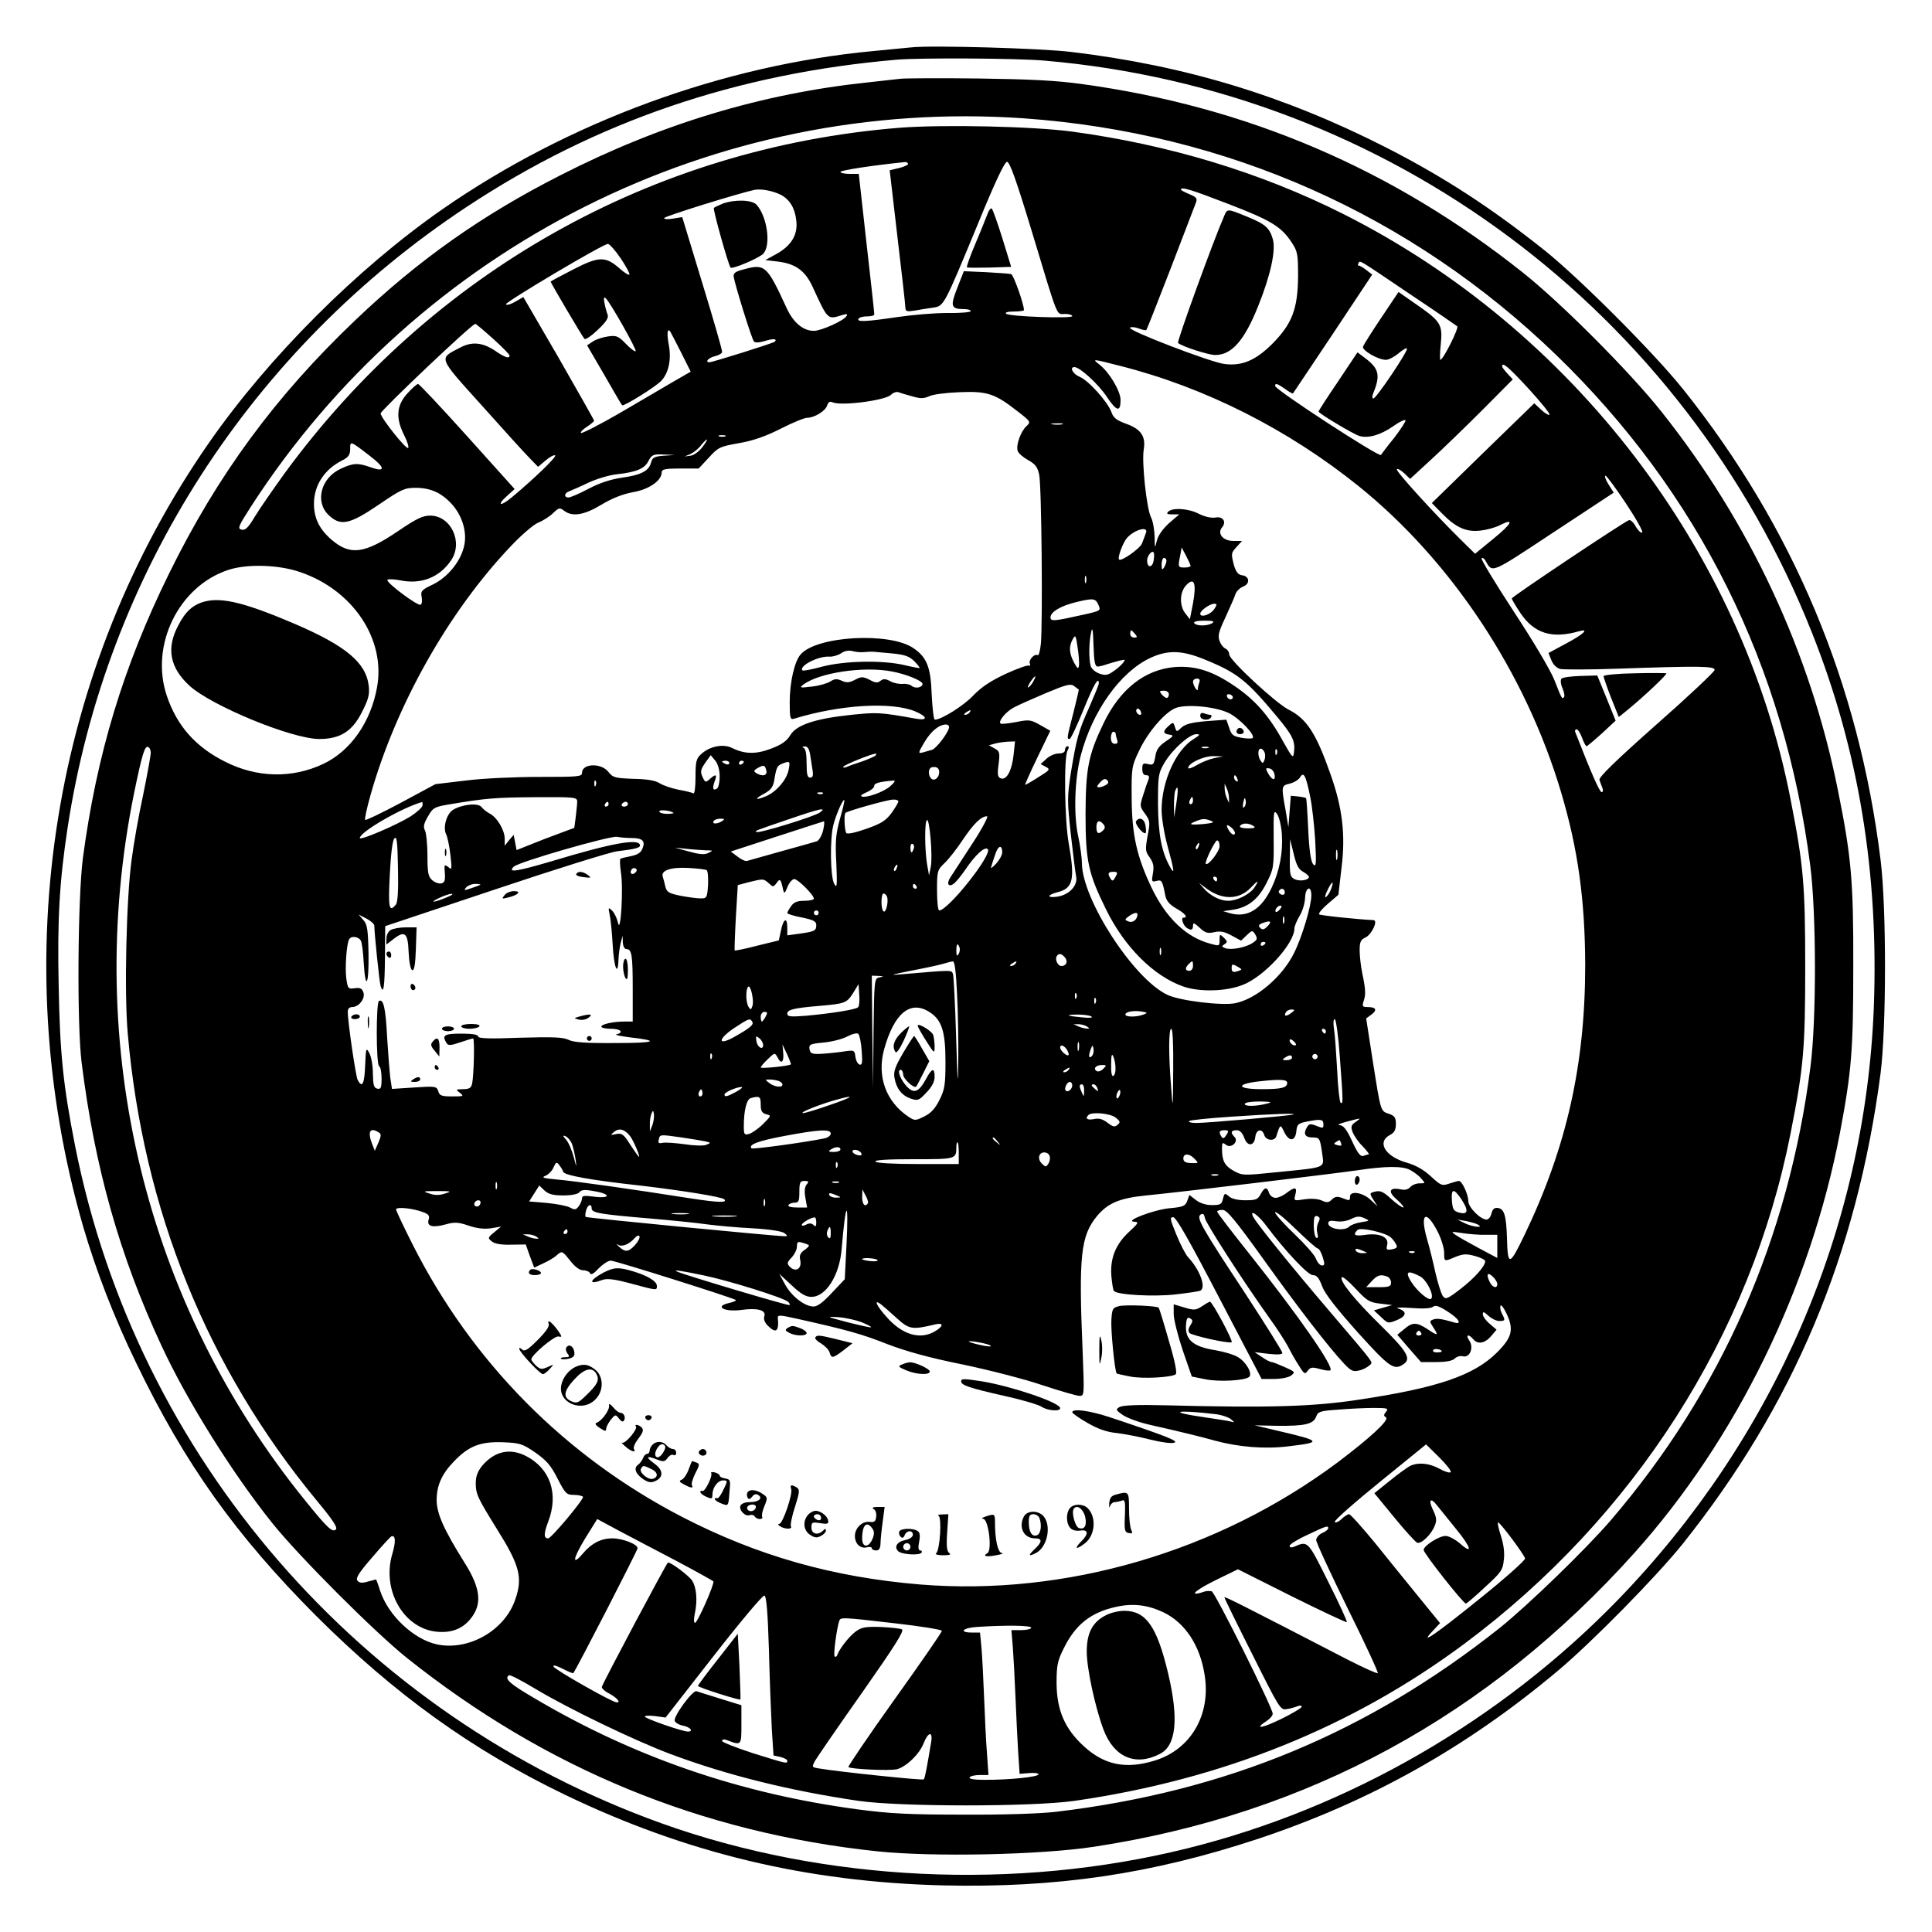 <?xml version="1.0" standalone="no"?>
<!DOCTYPE svg PUBLIC "-//W3C//DTD SVG 20010904//EN"
 "http://www.w3.org/TR/2001/REC-SVG-20010904/DTD/svg10.dtd">
<svg version="1.0" xmlns="http://www.w3.org/2000/svg"
 width="800pt" height="800pt" viewBox="0 0 800 800"
 preserveAspectRatio="xMidYMid meet">
<g transform="translate(0,800) scale(0.1,-0.1)"
fill="#000000" stroke="none">
<path d="M3775 7804 c-22 -2 -92 -9 -155 -15 -627 -58 -1268 -294 -1789 -656
-353 -246 -718 -611 -964 -964 -652 -936 -844 -2132 -523 -3247 54 -184 128
-377 221 -568 200 -415 412 -712 744 -1045 326 -325 645 -555 1031 -741 501
-241 1000 -361 1565 -375 469 -11 863 47 1302 192 464 154 864 378 1243 696
142 119 408 390 516 524 459 575 722 1198 821 1950 24 188 25 685 0 885 -90
728 -361 1375 -815 1945 -120 151 -432 463 -577 579 -225 179 -420 305 -655
425 -420 214 -833 340 -1305 396 -122 15 -572 28 -660 19z m550 -55 c1423
-122 2650 -1037 3178 -2369 194 -488 277 -997 256 -1553 -36 -913 -411 -1781
-1058 -2450 -485 -500 -1116 -865 -1786 -1031 -708 -176 -1499 -138 -2173 103
-1250 448 -2176 1517 -2431 2806 -49 248 -63 381 -68 661 -6 276 3 433 37 657
160 1049 759 1981 1655 2572 533 352 1115 551 1780 608 95 8 500 6 610 -4z"/>
<path d="M3730 7674 c-19 -2 -80 -9 -135 -15 -439 -46 -858 -172 -1275 -385
-325 -165 -588 -351 -849 -600 -331 -315 -571 -642 -771 -1049 -189 -384 -300
-749 -357 -1180 -21 -165 -25 -685 -5 -845 54 -433 157 -800 332 -1175 105
-226 292 -525 456 -730 110 -138 427 -455 560 -561 575 -458 1218 -723 1947
-800 231 -24 674 -15 897 19 886 135 1631 541 2238 1217 422 471 728 1097 851
1740 48 255 55 340 55 685 1 360 -8 457 -64 735 -114 568 -364 1105 -730 1565
-129 163 -417 452 -575 577 -540 429 -1141 686 -1825 780 -109 15 -215 20
-430 23 -157 2 -301 1 -320 -1z m510 -164 c840 -60 1602 -398 2204 -980 590
-571 946 -1287 1052 -2115 25 -195 26 -633 1 -830 -91 -714 -369 -1346 -827
-1880 -105 -122 -344 -353 -460 -446 -547 -434 -1132 -677 -1835 -761 -68 -8
-216 -13 -385 -12 -225 0 -305 4 -440 22 -485 65 -925 216 -1337 460 -103 60
-127 82 -105 95 4 3 52 -22 107 -55 136 -82 414 -216 561 -271 235 -88 494
-152 779 -194 174 -25 717 -25 894 0 612 88 1150 305 1614 650 703 523 1186
1278 1351 2112 54 274 61 348 61 690 0 342 -7 422 -61 697 -200 1027 -902
1945 -1854 2423 -340 171 -721 286 -1120 340 -164 22 -533 30 -715 16 -1023
-82 -1937 -597 -2548 -1433 -46 -64 -101 -143 -121 -176 -28 -47 -40 -59 -56
-55 -17 4 -13 14 37 92 698 1083 1926 1700 3203 1611z m-480 -189 c0 -4 -17
-12 -38 -17 l-38 -9 32 -275 c18 -151 33 -283 33 -294 1 -16 6 -17 39 -12 20
4 54 9 75 12 46 7 44 3 188 351 70 171 109 253 119 253 11 0 39 -78 104 -293
111 -367 99 -337 136 -337 16 0 30 -4 30 -9 0 -11 -262 -2 -274 10 -6 5 7 9
32 9 23 0 42 3 42 6 0 24 -43 146 -53 149 -7 2 -53 5 -104 8 l-92 4 -27 -69
c-30 -76 -27 -88 29 -88 15 0 27 -4 27 -8 0 -5 -44 -9 -97 -8 -54 0 -147 -8
-208 -17 -128 -19 -169 -21 -160 -7 3 6 19 10 36 10 16 0 29 3 29 8 1 4 -14
136 -32 295 l-32 287 -38 0 c-21 0 -38 4 -38 8 0 7 132 27 268 41 6 0 12 -3
12 -8z m-528 -127 c37 -19 59 -54 65 -105 8 -58 -18 -104 -79 -139 l-49 -27
51 -6 c75 -9 114 -38 145 -105 64 -139 61 -136 124 -116 18 5 22 4 16 -5 -11
-19 -105 -61 -135 -61 -45 0 -86 35 -114 97 -79 172 -89 181 -171 159 -40 -10
-49 -16 -47 -32 6 -36 75 -259 84 -268 4 -6 22 -5 45 2 35 11 53 9 41 -3 -6
-6 -258 -85 -270 -85 -21 0 -4 19 22 25 17 4 30 12 30 18 1 7 -36 135 -82 285
l-83 273 -37 -6 c-21 -4 -38 -3 -38 2 0 7 309 103 375 117 27 5 74 -4 107 -20z
m1853 -38 c177 -68 220 -94 263 -159 25 -38 27 -48 27 -141 -1 -136 -25 -198
-109 -282 -68 -67 -125 -91 -197 -81 -56 7 -401 139 -390 150 4 4 20 3 36 -3
15 -6 30 -9 32 -6 2 2 47 116 100 253 52 136 99 258 104 271 8 20 5 25 -26 38
-19 8 -35 16 -35 19 0 13 42 0 195 -59z m-2514 -227 c22 -33 38 -63 35 -66 -3
-3 -21 8 -40 25 -59 52 -86 51 -193 -4 -51 -26 -93 -49 -93 -50 0 -5 132 -229
140 -237 4 -5 29 12 55 37 35 33 46 50 41 63 -4 10 -10 32 -13 48 -4 23 -3 27
6 19 19 -18 129 -213 123 -218 -3 -3 -21 10 -40 30 -31 32 -39 36 -74 31 -21
-3 -50 -12 -63 -21 l-24 -16 71 -122 c39 -68 72 -125 74 -126 5 -7 140 77 162
101 31 33 43 89 31 151 -8 44 -6 67 5 55 2 -2 22 -41 45 -86 l41 -82 -78 -45
c-42 -25 -142 -83 -222 -130 -80 -46 -149 -81 -154 -79 -4 3 6 14 23 25 17 11
31 23 31 26 0 3 -66 119 -146 259 l-147 253 -33 -19 c-18 -11 -36 -16 -39 -11
-5 8 400 249 422 250 7 0 31 -27 54 -61z m3269 -148 c102 -68 189 -128 194
-132 8 -7 -58 -139 -70 -139 -2 0 -2 29 2 65 8 81 0 94 -99 163 l-76 53 -71
-106 c-39 -58 -73 -112 -76 -120 -6 -15 62 -55 95 -55 11 0 34 12 51 26 17 15
33 24 36 21 7 -7 -127 -207 -139 -207 -5 0 -6 8 -2 18 32 78 26 105 -32 149
l-32 24 -80 -120 c-45 -66 -81 -122 -81 -125 0 -8 143 -93 168 -101 38 -11 87
3 141 40 28 20 51 30 51 24 0 -6 -21 -38 -47 -72 -27 -33 -51 -65 -55 -71 -7
-10 -438 270 -438 286 0 13 9 10 42 -13 16 -12 31 -20 32 -18 2 2 76 114 166
248 l162 244 -23 18 c-13 10 -28 19 -32 19 -5 0 -5 5 -2 10 8 12 -10 23 215
-129z m-3799 -183 c38 -34 69 -66 69 -70 0 -14 -18 -9 -56 17 -55 38 -100 42
-150 15 -88 -46 -93 -35 92 -240 91 -102 180 -200 199 -219 l33 -34 32 27 c18
15 35 24 39 20 6 -6 -86 -95 -177 -171 -49 -42 -69 -38 -22 4 l31 28 -196 218
c-107 119 -199 217 -204 217 -5 0 -25 -18 -45 -40 -45 -50 -48 -102 -12 -173
13 -26 20 -49 16 -52 -9 -6 -112 123 -114 143 -1 11 376 369 392 371 2 1 35
-27 73 -61z m2597 -113 c352 -89 696 -263 989 -499 384 -310 690 -772 837
-1266 70 -235 99 -445 100 -715 0 -414 -77 -755 -251 -1118 -63 -131 -70 -132
-73 -12 -3 91 -11 119 -37 123 -15 2 -22 -4 -27 -22 -3 -15 -13 -26 -20 -26
-26 0 -76 51 -76 76 0 28 -26 84 -39 84 -4 0 -22 -5 -40 -11 -29 -10 -34 -9
-75 29 -30 28 -63 47 -102 58 -88 25 -124 85 -69 114 19 10 25 21 25 46 0 26
-5 34 -29 42 -35 12 -33 6 -67 221 l-27 174 22 16 c25 19 19 31 -16 31 -21 0
-23 3 -17 23 10 28 9 50 -5 116 -6 29 -11 73 -11 96 0 34 4 44 24 53 26 12 54
72 33 72 -64 3 -220 19 -225 24 -3 4 13 24 37 44 l43 37 13 112 c17 136 4 248
-46 388 -59 168 -98 229 -174 267 -54 28 -245 205 -245 228 0 10 -7 20 -15 24
-8 3 -20 17 -25 32 -8 21 -4 38 24 97 18 40 37 82 41 95 4 13 18 27 32 33 30
11 28 43 -4 47 -16 2 -25 14 -33 40 -13 50 -13 52 12 79 l21 23 -36 0 c-42 0
-68 30 -47 56 20 23 4 47 -27 41 -17 -3 -43 3 -68 15 -43 23 -110 27 -128 9
-8 -8 -4 -11 17 -11 l29 0 -43 -37 c-26 -24 -45 -51 -50 -73 -8 -33 -8 -32 -9
18 -1 29 -7 65 -15 80 -18 35 -39 228 -30 281 9 55 -12 85 -75 107 -38 14 -51
24 -59 48 -16 43 -95 131 -132 146 -27 11 -43 40 -21 40 22 0 99 -70 134 -123
41 -61 57 -65 57 -13 0 36 -46 114 -87 146 -32 25 -32 25 85 -5z m1692 -95
c51 -56 90 -104 86 -107 -3 -4 -19 6 -34 20 l-29 27 -212 -206 -212 -207 42
-43 c58 -59 100 -78 160 -71 26 3 62 13 79 22 63 32 51 7 -24 -54 l-78 -64
-55 54 c-111 109 -276 290 -269 296 3 4 17 -4 31 -17 l24 -23 88 81 c48 44
144 137 213 206 l124 125 -22 24 c-12 13 -22 26 -22 30 0 20 26 -2 110 -93z
m-2553 -31 c34 -10 47 -10 70 0 15 8 72 15 126 17 115 5 147 -6 239 -78 57
-44 57 -45 38 -63 -23 -21 -44 -78 -36 -102 3 -10 23 -27 43 -38 29 -16 39
-28 46 -60 10 -43 15 -615 7 -701 -3 -29 -9 -50 -13 -47 -13 8 -38 -19 -33
-34 3 -8 2 -12 -3 -9 -5 3 -48 -12 -96 -34 -62 -29 -100 -54 -134 -89 -40 -43
-133 -101 -160 -101 -5 0 -10 46 -13 103 -4 115 -20 156 -77 194 -98 66 -397
50 -465 -26 -26 -28 -46 -116 -46 -199 0 -65 2 -73 18 -68 190 58 400 71 500
31 53 -22 56 -40 5 -31 -151 27 -160 27 -268 16 -152 -16 -228 -42 -253 -85
-15 -24 -35 -38 -79 -55 -63 -24 -110 -23 -162 3 -37 18 -93 7 -128 -26 -20
-18 -23 -31 -23 -94 0 -43 -4 -72 -9 -68 -5 3 -33 10 -62 15 -29 6 -64 18 -78
27 -17 11 -51 17 -108 18 -77 3 -85 5 -104 29 -30 38 -109 35 -109 -4 0 -16
-15 -17 -177 -17 -99 0 -234 -6 -304 -15 l-126 -15 -143 -77 c-79 -42 -145
-74 -148 -71 -3 3 7 49 22 102 105 372 322 758 579 1029 44 47 96 92 116 100
20 8 48 26 62 40 23 22 27 23 45 9 34 -26 83 -18 154 25 45 27 88 44 131 52
66 11 119 48 119 82 0 13 14 16 77 16 l76 0 42 45 c39 43 46 46 125 60 58 10
110 28 173 60 49 25 98 45 109 45 30 0 76 28 83 51 5 15 11 18 23 13 35 -16
218 8 241 31 9 9 23 14 31 11 8 -3 34 -11 57 -17z m621 -116 c-10 -2 -28 -2
-40 0 -13 2 -5 4 17 4 22 1 32 -1 23 -4z m-1395 -50 c-7 -2 -19 -2 -25 0 -7 3
-2 5 12 5 14 0 19 -2 13 -5z m-95 -45 c-14 -18 -36 -34 -49 -35 l-24 -3 24 10
c13 6 32 21 43 35 11 14 22 25 25 25 3 0 -6 -15 -19 -32z m-1375 -37 c63 -48
64 -68 2 -46 -53 19 -72 18 -122 -5 -83 -37 -110 -135 -54 -191 50 -49 87 -42
209 41 94 64 107 70 153 70 64 0 110 -22 154 -72 43 -51 61 -120 45 -176 -16
-61 -68 -123 -127 -152 -47 -22 -52 -28 -47 -52 3 -14 1 -29 -4 -32 -12 -7
-144 92 -138 103 3 4 27 3 53 -2 87 -18 163 12 211 83 51 75 -1 185 -87 185
-31 0 -57 -13 -131 -63 -141 -96 -200 -103 -277 -37 -50 43 -73 89 -73 149 0
76 43 143 118 180 25 13 32 23 32 47 0 34 -1 35 83 -30z m1215 2 c-39 -3 -47
-8 -52 -28 -9 -35 -41 -52 -121 -63 -47 -7 -93 -22 -138 -46 -38 -20 -75 -36
-83 -36 -20 0 -18 19 4 26 9 4 45 19 80 36 35 16 86 31 115 34 82 9 116 23
132 55 14 26 20 29 63 27 l47 -2 -47 -3z m3985 -198 c42 -63 72 -117 67 -120
-5 -3 -17 8 -27 25 -9 17 -22 29 -28 26 -24 -9 -485 -317 -485 -324 0 -4 16
-31 36 -61 57 -84 130 -107 242 -75 45 13 20 -12 -52 -50 l-74 -40 12 -30 c7
-18 22 -32 36 -36 14 -3 120 -3 235 1 345 12 405 11 405 -5 0 -7 -108 -109
-241 -226 -166 -147 -239 -218 -236 -229 3 -9 8 -24 12 -33 4 -10 3 -18 -3
-18 -8 0 -40 71 -109 248 -3 6 0 12 5 12 6 0 16 -16 23 -35 7 -19 15 -35 19
-35 3 1 31 24 63 53 l57 53 -38 94 -38 93 -69 -2 c-39 -1 -74 -6 -79 -11 -5
-5 -4 -22 4 -40 7 -17 10 -33 6 -37 -8 -9 -9 -7 -40 72 -16 40 -87 160 -168
283 -77 118 -137 217 -133 220 4 4 10 0 15 -8 31 -54 18 -59 283 116 l249 164
-22 35 c-12 19 -17 35 -12 35 5 0 43 -52 85 -115z m-1988 -122 c-4 -10 -11
-29 -16 -43 -8 -21 -86 -76 -95 -67 -8 7 16 71 33 90 32 35 90 50 78 20z m185
-135 c0 -5 -11 -8 -25 -8 -27 0 -28 2 -18 50 l6 33 18 -34 c10 -19 18 -37 19
-41z m-154 16 c-7 -27 -26 -24 -26 5 0 21 23 47 28 31 2 -6 1 -22 -2 -36z m54
4 c0 -7 -5 -20 -10 -28 -8 -12 -10 -9 -10 13 0 15 5 27 10 27 6 0 10 -6 10
-12z m-3584 -48 c217 -75 352 -279 315 -477 -26 -144 -110 -263 -222 -316
-129 -61 -275 -58 -407 9 -122 61 -199 148 -241 272 -71 209 48 454 254 522
78 26 212 22 301 -10z m3251 -42 c-3 -7 -5 -2 -5 12 0 14 2 19 5 13 2 -7 2
-19 0 -25z m443 -86 l-13 -66 -18 23 c-26 32 -25 89 3 118 33 35 43 8 28 -75z
m-392 -6 c11 -24 10 -25 -56 -40 -130 -29 -142 -30 -142 -12 0 22 42 47 103
62 74 18 83 17 95 -10z m480 -18 c-16 -24 -58 -37 -58 -19 0 13 40 41 58 41
12 0 12 -4 0 -22z m-8 -58 c-20 -13 -67 -13 -75 0 -4 6 12 10 42 10 35 0 44
-3 33 -10z m-475 -180 c7 0 24 4 37 9 13 4 36 11 52 15 26 6 28 6 16 -9 -7 -9
-25 -25 -40 -35 -23 -16 -33 -18 -58 -9 -17 6 -33 20 -36 32 -8 31 -7 98 2
138 5 26 8 14 10 -53 2 -67 6 -88 17 -88z m155 135 c10 -12 10 -15 -4 -15 -9
0 -16 7 -16 15 0 8 2 15 4 15 2 0 9 -7 16 -15z m-232 -130 c-3 -17 -6 -15 -21
12 -20 38 -22 66 -5 96 11 20 13 17 20 -33 5 -30 7 -64 6 -75z m-888 55 c14 1
32 2 40 1 8 -1 43 -4 77 -7 49 -5 67 -11 88 -31 14 -14 24 -27 23 -29 -2 -1
-30 4 -63 12 -90 21 -246 18 -339 -6 -43 -12 -81 -19 -83 -16 -17 17 64 60
110 57 15 -1 38 6 50 14 14 10 31 13 47 9 14 -4 36 -6 50 -4z m1416 -34 c129
-53 168 -85 293 -235 64 -77 75 -100 69 -147 -3 -26 -7 -22 -45 46 -58 106
-116 172 -202 230 -91 62 -162 84 -245 78 -125 -10 -228 -91 -296 -232 -64
-133 -74 -188 -75 -376 0 -195 11 -246 85 -396 76 -155 197 -276 320 -319 66
-23 174 -21 244 6 89 33 216 171 216 235 0 9 10 32 21 51 12 19 22 52 23 74 1
45 26 56 26 11 0 -43 -38 -171 -72 -239 -48 -97 -155 -189 -243 -207 -55 -11
-231 10 -282 35 -140 67 -352 395 -353 544 0 22 -7 74 -16 115 -19 89 -14 234
11 331 48 184 164 347 289 405 73 34 133 32 232 -10z m-1305 -46 c61 -11 129
-39 129 -52 0 -15 -30 -21 -45 -8 -7 6 -25 10 -38 8 -13 -1 -36 3 -50 11 -21
11 -29 11 -41 2 -12 -10 -21 -9 -45 4 -28 14 -34 14 -61 0 -23 -12 -34 -13
-54 -4 -20 9 -30 9 -48 -3 -13 -8 -47 -18 -77 -21 -48 -6 -52 -5 -35 8 65 49
247 77 365 55z m589 -39 c-5 -11 -15 -23 -21 -27 -6 -3 -3 5 6 20 20 30 30 35
15 7z m686 -7 c-3 -9 -6 -21 -6 -27 0 -16 -20 14 -20 31 0 6 7 12 16 12 11 0
14 -5 10 -16z m-416 -4 c0 -5 -18 -49 -39 -97 -46 -102 -53 -130 -77 -274 -15
-100 -15 -116 0 -253 9 -81 19 -160 22 -175 8 -38 -29 -77 -79 -84 -42 -6 -42
7 0 18 67 16 75 52 48 205 -17 97 -20 351 -5 381 7 13 7 19 0 19 -5 0 -10 -7
-10 -15 0 -10 -10 -15 -27 -15 -15 0 -37 -10 -50 -22 l-24 -22 21 -11 c20 -11
18 -13 -30 -43 -28 -18 -53 -32 -55 -32 -2 0 20 50 50 112 l54 112 -42 24
c-39 22 -46 23 -100 12 -33 -6 -61 -9 -64 -6 -11 10 25 52 58 68 19 10 78 36
132 59 84 35 100 39 115 28 9 -7 18 -14 19 -14 1 0 -9 -43 -22 -95 -28 -108
-28 -110 -16 -110 5 0 30 54 57 120 43 106 64 142 64 110z m290 -45 c0 -8 -4
-15 -9 -15 -5 0 -14 7 -21 15 -10 13 -9 15 9 15 12 0 21 -6 21 -15z m264 -16
c-6 -11 -24 -2 -24 11 0 5 7 7 15 4 8 -4 12 -10 9 -15z m-15 -62 c44 -22 110
-91 98 -103 -3 -3 -24 -3 -46 1 -34 6 -42 11 -51 41 l-12 34 -81 -6 c-61 -5
-88 -12 -104 -26 -21 -20 -21 -20 -28 2 -6 20 -8 21 -26 4 -25 -22 -24 -32 3
-36 20 -3 18 -6 -15 -28 -28 -19 -39 -34 -43 -62 -6 -34 -9 -37 -30 -32 -21 5
-24 3 -24 -20 0 -17 5 -26 16 -26 11 0 14 -5 10 -17 -4 -9 -14 -38 -22 -64
-15 -46 -15 -48 7 -78 21 -29 22 -35 11 -92 -10 -57 -10 -64 9 -90 15 -22 18
-37 13 -65 -6 -34 -5 -37 14 -32 22 6 25 3 37 -59 5 -24 17 -38 46 -55 37 -21
50 -38 29 -38 -11 0 -1 -32 14 -42 18 -12 26 -9 26 9 0 14 5 12 28 -9 22 -21
33 -24 60 -18 25 6 43 2 72 -14 l39 -21 23 22 c23 22 24 22 36 3 10 -17 8 -22
-12 -35 -29 -19 -89 -30 -113 -21 -15 6 -15 8 -3 16 13 8 13 12 -2 27 -17 16
-18 16 -18 -9 0 -26 -1 -26 -37 -16 -100 26 -184 106 -244 231 -62 130 -82
220 -83 372 -1 126 0 132 31 197 35 74 102 154 148 175 43 19 167 8 224 -20z
m-364 -5 c-8 -8 -25 10 -19 20 4 6 9 5 15 -3 4 -7 6 -15 4 -17z m-710 8 c-3
-5 -12 -10 -18 -10 -7 0 -6 4 3 10 19 12 23 12 15 0z m-85 -60 c0 -20 -52 -89
-71 -95 -11 -3 -28 -8 -39 -11 -19 -5 -18 -1 8 43 27 45 60 73 90 73 6 0 12
-5 12 -10z m690 -29 c0 -5 3 -16 6 -25 4 -11 1 -16 -10 -16 -10 0 -16 9 -16
25 0 14 5 25 10 25 6 0 10 -4 10 -9z m323 -21 c-74 -45 -133 -176 -133 -294 0
-34 11 -100 25 -151 28 -102 30 -121 10 -85 -35 62 -49 135 -50 260 0 119 1
127 27 172 33 55 103 118 132 118 17 0 15 -4 -11 -20z m-746 -66 c-7 -65 -29
-106 -53 -97 -13 5 -15 16 -9 59 6 48 4 54 -17 65 l-23 13 25 7 c14 4 38 7 54
8 l29 1 -6 -56z m-3573 5 c-1 -13 -15 -91 -32 -174 -18 -82 -39 -202 -47 -265
-22 -160 -31 -552 -16 -720 64 -730 329 -1385 783 -1934 64 -77 87 -111 79
-119 -14 -14 -35 5 -126 118 -664 818 -922 1884 -710 2930 33 160 44 197 58
192 7 -2 12 -15 11 -28z m2731 -6 c3 -21 8 -50 10 -65 3 -20 0 -28 -10 -28
-12 0 -15 14 -15 59 0 38 -4 61 -12 64 -8 3 -6 6 4 6 12 1 19 -10 23 -36z
m1648 30 c-7 -2 -19 -2 -25 0 -7 3 -2 5 12 5 14 0 19 -2 13 -5z m233 -18 c4
-8 3 -23 0 -32 -6 -15 -8 -15 -16 -3 -13 20 -12 50 0 50 6 0 13 -7 16 -15z
m51 -7 c-3 -8 -6 -5 -6 6 -1 11 2 17 5 13 3 -3 4 -12 1 -19z m-1662 -7 c-6 -4
-30 -15 -55 -24 -25 -8 -54 -18 -65 -23 -11 -4 -17 -3 -12 2 8 9 114 52 132
53 5 1 5 -2 0 -8z m-645 -87 c0 -23 -5 -46 -11 -49 -17 -11 -20 0 -10 29 12
30 5 33 -20 10 -17 -15 -19 -15 -30 9 -10 22 -8 30 11 58 l23 32 19 -23 c11
-14 18 -38 18 -66z m2049 77 c-20 -4 -53 -17 -73 -29 -20 -12 -36 -17 -36 -12
0 20 65 50 105 49 l40 -1 -36 -7z m-2009 -21 c0 -5 -7 -7 -15 -4 -8 4 -15 8
-15 10 0 2 7 4 15 4 8 0 15 -4 15 -10z m60 6 c0 -3 -4 -8 -10 -11 -5 -3 -10
-1 -10 4 0 6 5 11 10 11 6 0 10 -2 10 -4z m185 -36 c-9 -41 -51 -89 -93 -107
-46 -19 -50 -12 -7 11 27 15 36 27 41 55 9 55 12 61 36 70 29 11 31 9 23 -29z
m-92 0 c6 -22 -16 -27 -42 -11 -11 7 -10 11 5 20 27 15 31 14 37 -9z m715 -16
c-2 -10 -10 -20 -19 -22 -23 -4 -32 46 -10 51 22 5 34 -7 29 -29z m1390 -3 c4
-27 -12 -21 -29 10 -9 18 -8 20 8 17 10 -2 19 -14 21 -27z m147 -89 c8 -37 17
-119 21 -182 5 -100 4 -113 -9 -98 -9 12 -16 57 -20 144 -3 69 -7 128 -9 129
-2 2 -16 5 -33 7 l-30 3 -5 -65 -5 -65 -12 72 c-18 98 -17 100 17 108 17 4 36
15 43 26 15 25 24 10 42 -79z m-301 72 c3 -8 2 -12 -4 -9 -6 3 -10 10 -10 16
0 14 7 11 14 -7z m-544 -24 c-8 -5 -21 -10 -29 -10 -11 0 -10 5 4 20 13 15 22
17 29 10 8 -8 6 -14 -4 -20z m-2113 -2 c-3 -8 -6 -5 -6 6 -1 11 2 17 5 13 3
-3 4 -12 1 -19z m1220 -3 c-27 -24 -98 -50 -119 -43 -7 3 3 10 20 17 18 8 32
19 32 27 0 11 21 17 80 22 9 1 4 -8 -13 -23z m1402 -50 l0 -20 -9 20 c-5 11
-9 29 -9 40 l0 20 9 -20 c5 -11 9 -29 9 -40z m-218 -21 l-9 -59 -1 47 c0 25 2
54 5 63 12 30 14 9 5 -51z m-1464 40 c-3 -3 -12 -4 -19 -1 -8 3 -5 6 6 6 11 1
17 -2 13 -5z m-1017 -33 c0 -10 -3 -39 -6 -64 l-6 -45 -67 -25 c-36 -13 -90
-34 -119 -46 l-53 -21 -6 32 -6 31 -19 -22 -18 -23 0 28 c0 36 -31 89 -62 105
-13 7 -28 19 -34 27 -14 19 -83 11 -119 -12 -27 -18 -42 -74 -27 -102 5 -11
13 -48 17 -84 7 -60 6 -64 -9 -50 -16 12 -17 10 -14 -25 2 -32 -1 -40 -15 -43
-10 -2 -27 4 -38 14 -16 14 -19 31 -19 101 0 46 -5 93 -10 104 -8 14 -6 28 12
58 21 37 26 40 93 51 143 24 184 28 353 29 161 1 172 0 172 -18z m2550 4 c0
-8 -4 -15 -10 -15 -5 0 -7 7 -4 15 4 8 8 15 10 15 2 0 4 -7 4 -15z m212 -27
c-6 -6 -7 0 -4 19 5 21 7 23 10 9 2 -10 0 -22 -6 -28z m-1674 -49 c-17 -62
-20 -92 -15 -183 4 -96 3 -107 -9 -85 -16 30 -18 187 -3 244 12 45 40 108 45
102 2 -2 -6 -37 -18 -78z m242 73 c0 -5 -13 -27 -28 -48 -24 -32 -42 -44 -105
-66 -48 -17 -79 -23 -83 -17 -7 12 -10 76 -3 83 8 8 174 55 197 55 12 1 22 -3
22 -7z m-1970 -16 c0 -8 -22 -28 -49 -46 -58 -36 -211 -102 -211 -90 0 25 175
126 258 149 1 1 2 -5 2 -13z m770 4 c0 -5 -5 -10 -11 -10 -5 0 -7 5 -4 10 3 6
8 10 11 10 2 0 4 -4 4 -10z m80 0 c0 -5 -7 -10 -16 -10 -8 0 -12 5 -9 10 3 6
10 10 16 10 5 0 9 -4 9 -10z m189 -36 c2 -2 -10 -4 -27 -4 -18 0 -32 5 -32 10
0 9 47 4 59 -6z m605 1 c-25 -17 -255 -88 -262 -80 -6 5 -9 4 138 54 125 43
157 50 124 26z m1914 -91 c5 -73 -10 -151 -42 -219 -42 -90 -100 -126 -171
-107 l-30 9 41 6 c63 10 105 44 139 112 29 57 30 65 29 183 -1 114 0 121 15
100 8 -12 17 -50 19 -84z m-1281 -36 c-40 -62 -81 -125 -91 -140 -19 -28 -8
-45 16 -25 8 7 29 32 46 57 41 61 80 96 92 84 21 -21 -164 -254 -201 -254 -5
0 -9 37 -9 83 0 80 1 84 31 113 17 16 51 59 76 97 45 67 76 97 100 97 7 0 -20
-51 -60 -112z m-1037 92 c-20 -13 -43 -13 -35 0 3 6 16 10 28 10 18 0 19 -2 7
-10z m864 -190 l-7 -35 -8 45 c-10 60 -11 175 -1 184 11 11 25 -153 16 -194z
m1161 191 c15 -6 8 -9 -30 -13 -58 -5 -67 -2 -34 11 29 12 38 12 64 2z m-1607
-41 c-6 -22 -18 -42 -27 -44 -9 -3 -74 -21 -146 -41 -71 -20 -135 -38 -142
-40 -6 -2 -24 6 -39 18 l-28 21 190 62 c104 34 192 62 195 63 4 1 2 -17 -3
-39z m1161 27 c8 -10 7 -17 -1 -25 -19 -19 -28 -14 -28 13 0 27 12 32 29 12z
m544 -40 c-3 -6 -12 -2 -20 8 -19 27 -16 37 6 18 11 -9 17 -21 14 -26z m77 33
c11 -7 5 -10 -23 -10 -23 0 -36 4 -32 10 8 13 35 13 55 0z m-3551 -326 c-28
-34 -32 -13 -25 123 4 83 11 143 19 151 10 12 13 -13 15 -123 2 -93 -1 -142
-9 -151z m975 276 c46 0 59 -12 47 -42 -7 -19 -20 -27 -48 -33 -21 -4 -41 -9
-44 -11 -3 -2 -2 -27 2 -56 11 -65 -1 -262 -12 -209 -4 18 -15 41 -24 50 -16
15 -17 14 -11 -14 4 -16 10 -74 13 -127 5 -95 22 -136 24 -60 1 20 5 51 9 67
l8 30 1 -27 c1 -17 7 -28 15 -28 22 0 26 -24 26 -166 l0 -134 -34 0 c-47 0
-96 -11 -96 -21 0 -5 18 -9 40 -9 40 0 55 -15 23 -23 -10 -2 14 -7 52 -12 132
-15 111 -24 -56 -24 -125 -1 -174 3 -194 13 -22 11 -62 13 -201 9 -128 -5
-174 -3 -174 5 0 8 -24 12 -70 12 -71 0 -81 -7 -61 -39 7 -11 16 -11 57 3 26
9 50 16 53 16 7 0 3 -154 -4 -187 -4 -18 -12 -23 -38 -23 -30 -1 -31 -1 -13
-15 18 -14 16 -15 -31 -15 -44 0 -53 3 -58 21 -7 21 -11 22 -100 16 l-92 -6
-7 47 c-3 26 -9 101 -13 167 -6 119 -15 161 -34 150 -12 -8 -12 -262 1 -270 6
-3 10 -26 10 -51 0 -38 -3 -45 -17 -42 -15 3 -18 14 -19 63 0 33 -7 71 -15 85
-13 24 -14 20 -17 -52 -3 -77 -12 -95 -31 -60 -8 16 -41 240 -41 283 0 12 7
19 18 19 28 0 55 35 47 60 -6 17 -13 21 -36 18 -27 -4 -29 -2 -35 40 -6 43 1
146 12 163 9 16 42 10 49 -8 4 -10 9 -49 11 -88 7 -120 22 -95 20 34 -2 103
-5 124 -22 142 l-19 22 33 -17 c17 -9 32 -22 32 -29 0 -31 21 -234 26 -250 12
-38 17 -4 18 120 l1 128 455 152 c250 84 478 155 505 158 74 9 95 14 95 24 0
31 -111 12 -365 -65 -147 -43 -184 -49 -158 -23 20 20 396 128 427 124 16 -3
43 -5 60 -5z m2436 -34 c0 -21 -47 -82 -57 -73 -6 7 38 97 47 97 6 0 10 -11
10 -24z m346 -106 c13 -7 24 -17 24 -21 0 -14 -39 -20 -60 -9 -18 9 -20 20
-19 88 l1 77 15 -61 c11 -46 20 -64 39 -74z m-1613 95 c-7 -21 -13 -19 -13 6
0 11 4 18 10 14 5 -3 7 -12 3 -20z m1180 10 c-3 -9 -8 -14 -10 -11 -3 3 -2 9
2 15 9 16 15 13 8 -4z m-813 -25 c0 -10 -12 -32 -26 -47 -14 -15 -23 -21 -20
-13 2 8 10 32 17 52 12 38 29 42 29 8z m-1226 9 c29 0 30 -1 9 -11 -16 -8 -37
-6 -80 6 l-58 16 49 -5 c27 -3 63 -5 80 -6z m2613 -36 c-3 -10 -5 -2 -5 17 0
19 2 27 5 18 2 -10 2 -26 0 -35z m-1824 -38 c-3 -9 -8 -14 -10 -11 -3 3 -2 9
2 15 9 16 15 13 8 -4z m-1082 -18 c-13 -13 -26 -3 -16 12 3 6 11 8 17 5 6 -4
6 -10 -1 -17z m295 10 c5 -3 7 -30 6 -61 -4 -54 -5 -56 -31 -56 -15 0 -53 5
-84 11 -48 10 -56 15 -62 38 -3 14 -8 33 -11 42 -7 25 34 39 107 35 37 -2 70
-6 75 -9z m1693 -28 c-9 -17 -13 -19 -20 -8 -14 22 -11 29 11 29 18 0 19 -3 9
-21z m421 -9 c0 -5 -2 -10 -4 -10 -3 0 -8 5 -11 10 -3 6 -1 10 4 10 6 0 11 -4
11 -10z m-1857 -17 c18 -17 19 -17 33 1 14 20 17 17 27 -29 4 -17 7 -15 18 13
7 17 20 32 28 32 15 0 81 -66 81 -81 0 -5 -18 -9 -39 -9 -30 0 -44 -6 -55 -22
-9 -12 -16 -25 -16 -29 0 -3 27 -12 60 -18 48 -10 60 -16 60 -31 0 -24 -6 -27
-68 -36 l-52 -7 0 32 c0 45 -16 38 -26 -11 l-9 -42 -90 -22 c-49 -13 -91 -21
-93 -20 -1 2 1 64 5 137 l8 134 45 12 c61 15 61 15 83 -4z m2012 -17 c-19 -29
-72 -56 -110 -56 -33 0 -74 21 -100 51 l-20 23 28 -21 c67 -51 138 -50 187 2
30 32 35 32 15 1z m316 -9 c-5 -14 -15 -28 -21 -32 -5 -3 -3 10 7 29 19 40 29
42 14 3z m-3522 19 c-2 -1 -19 -8 -38 -14 -29 -10 -32 -10 -21 3 7 8 24 15 38
15 14 0 23 -2 21 -4z m1806 -6 c3 -5 1 -10 -4 -10 -6 0 -11 5 -11 10 0 6 2 10
4 10 3 0 8 -4 11 -10z m1525 -25 c0 -9 -6 -12 -15 -9 -8 4 -12 10 -9 15 8 14
24 10 24 -6z m-3466 -19 c-51 -22 -82 -27 -39 -6 22 11 47 19 55 19 8 0 1 -6
-16 -13z m1819 1 c7 -19 -4 -68 -14 -61 -12 7 -12 74 0 74 5 0 11 -6 14 -13z
m1627 -52 c-7 -9 -15 -13 -17 -11 -7 7 7 26 19 26 6 0 6 -6 -2 -15z m-1910
-15 c0 -5 -4 -10 -10 -10 -5 0 -10 5 -10 10 0 6 5 10 10 10 6 0 10 -4 10 -10z
m1320 -7 c-1 -21 -19 -35 -36 -29 -18 7 -18 8 0 22 22 15 36 18 36 7z m607
-35 c-3 -7 -5 -2 -5 12 0 14 2 19 5 13 2 -7 2 -19 0 -25z m-70 -15 c-13 -13
-20 -14 -29 -5 -9 9 -6 14 13 21 31 11 37 5 16 -16z m-7 -67 c0 -3 -4 -8 -10
-11 -5 -3 -10 -1 -10 4 0 6 5 11 10 11 6 0 10 -2 10 -4z m-1267 -19 c3 -8 1
-20 -4 -28 -6 -10 -9 -7 -9 14 0 29 5 35 13 14z m834 -29 c-3 -7 -5 -2 -5 12
0 14 2 19 5 13 2 -7 2 -19 0 -25z m-397 -13 c13 -16 6 -35 -15 -35 -15 0 -28
27 -19 41 8 13 20 11 34 -6z m-447 -152 c4 -75 6 -200 5 -277 -1 -116 -3 -98
-9 102 -4 134 -10 251 -13 259 -7 17 2 17 -221 -2 -44 -4 -31 0 45 15 58 11
119 24 135 29 17 5 35 10 41 10 7 1 13 -46 17 -136z m242 127 c-3 -5 -12 -10
-18 -10 -7 0 -6 4 3 10 19 12 23 12 15 0z m735 -10 c0 -11 -7 -20 -15 -20 -18
0 -19 12 -3 28 16 16 18 15 18 -8z m200 -14 c0 -2 -9 -6 -20 -9 -15 -4 -20 0
-20 14 0 17 3 18 20 9 11 -6 20 -12 20 -14z m-1497 -33 c-23 -4 -23 -6 -26
-231 l-2 -227 -3 233 -2 232 28 -1 c23 -2 24 -2 5 -6z m-528 -120 c-5 -15 -7
-15 -15 -3 -12 18 -13 74 -2 84 10 11 26 -60 17 -81z m438 -4 c-9 -9 -106 -25
-215 -35 -66 -5 -78 -4 -78 9 0 16 26 23 135 32 104 9 111 12 137 52 l23 38 3
-44 c2 -24 0 -47 -5 -52z m904 39 c-3 -8 -6 -5 -6 6 -1 11 2 17 5 13 3 -3 4
-12 1 -19z m80 -20 c-3 -8 -6 -5 -6 6 -1 11 2 17 5 13 3 -3 4 -12 1 -19z
m-691 -37 c53 -32 69 -80 69 -206 0 -97 -3 -116 -25 -160 -18 -36 -36 -55 -63
-68 -36 -18 -39 -18 -64 -2 -94 62 -133 168 -102 280 41 148 107 204 185 156z
m889 -12 c-28 -11 -75 -11 -75 0 0 12 36 18 70 12 22 -4 23 -5 5 -12z m611 6
c-21 -16 -32 -13 -21 4 3 6 14 11 23 11 15 -1 15 -2 -2 -15z m-2176 -15 c-6
-11 -13 -20 -15 -20 -3 0 -5 9 -5 20 0 11 7 20 15 20 13 0 14 -4 5 -20z m1349
1 c8 -5 -5 -7 -35 -4 -68 6 -77 11 -24 12 25 0 51 -3 59 -8z m-1404 -22 c8
-12 -11 -27 -77 -64 -69 -38 -65 -6 5 40 58 38 63 40 72 24z m2433 -146 c14
-188 14 -196 3 -189 -4 3 -11 63 -14 133 -4 70 -9 147 -13 171 -4 25 -3 42 3
42 5 0 15 -71 21 -157z m-1048 127 c13 -9 13 -10 0 -9 -8 0 -24 4 -35 9 l-20
9 20 0 c11 0 27 -4 35 -9z m358 -182 c-1 -160 -2 -166 -8 -78 -12 145 -11 250
0 250 6 0 9 -63 8 -172z m632 162 c0 -5 -2 -10 -4 -10 -3 0 -8 5 -11 10 -3 6
-1 10 4 10 6 0 11 -4 11 -10z m-1922 -81 c4 -49 2 -61 -9 -57 -8 3 -15 17 -17
33 -4 27 -4 28 -55 20 -29 -4 -70 -8 -92 -9 -33 -1 -40 2 -43 20 -3 19 3 22
58 27 33 3 77 14 98 25 21 11 41 16 46 11 5 -5 12 -36 14 -70z m-408 24 c0
-24 -25 -9 -28 17 -3 21 -2 22 12 11 9 -7 16 -20 16 -28z m2206 0 c-7 -7 -26
7 -26 19 0 6 6 6 15 -2 9 -7 13 -15 11 -17z m-899 -20 c-3 -10 -5 -4 -5 12 0
17 2 24 5 18 2 -7 2 -21 0 -30z m-1192 -60 c-4 -7 -125 -19 -125 -13 0 3 13
19 29 34 29 28 29 28 41 7 15 -30 27 -19 23 21 l-3 33 19 -40 c10 -22 17 -41
16 -42z m1145 57 c6 -11 7 -20 2 -20 -10 0 -32 21 -32 32 0 16 19 8 30 -12z
m101 -23 c-13 -13 -15 1 -4 30 7 17 8 17 11 -1 2 -10 -1 -23 -7 -29z m-1574
-9 c-3 -8 -6 -5 -6 6 -1 11 2 17 5 13 3 -3 4 -12 1 -19z m1672 -40 c1 -15 -3
-30 -9 -33 -6 -4 -10 14 -9 47 0 39 3 48 9 33 5 -11 9 -32 9 -47z m835 41 c-3
-5 -10 -7 -15 -3 -5 3 -7 10 -3 15 3 5 10 7 15 3 5 -3 7 -10 3 -15z m-104 1
c0 -5 -10 -10 -22 -10 -19 0 -20 2 -8 10 19 13 30 13 30 0z m-782 -46 c-9 -9
-21 -13 -27 -9 -16 10 -3 25 22 25 20 0 20 -1 5 -16z m-143 -4 c-3 -5 -12 -10
-18 -10 -7 0 -6 4 3 10 19 12 23 12 15 0z m-1201 -46 c9 -3 16 -10 16 -15 0
-14 -33 -10 -54 6 -19 15 -19 15 1 15 12 0 28 -3 37 -6z m2106 -8 c0 -20 -23
-26 -105 -26 -107 0 -110 22 -5 33 83 9 110 7 110 -7z m-890 -10 c0 -16 -18
-31 -27 -22 -8 8 5 36 17 36 5 0 10 -6 10 -14z m49 -23 c0 -25 -1 -26 -9 -8
-12 27 -12 35 0 35 6 0 10 -12 9 -27z m55 11 c5 -14 4 -15 -9 -4 -17 14 -19
20 -6 20 5 0 12 -7 15 -16z m-1494 -14 c-39 -21 -50 -24 -50 -12 0 9 47 30 70
31 8 0 -1 -8 -20 -19z m-144 -17 c-10 -10 -19 5 -10 18 6 11 8 11 12 0 2 -7 1
-15 -2 -18z m1730 1 c-4 -9 -9 -15 -11 -12 -3 3 -3 13 1 22 4 9 9 15 11 12 3
-3 3 -13 -1 -22z m-1486 -38 c0 -26 5 -35 23 -40 21 -5 21 -6 -13 -40 -19 -19
-45 -37 -57 -41 -21 -6 -23 -3 -23 32 0 66 12 112 29 116 36 10 41 7 41 -27z
m285 -2 c-54 -19 -104 -34 -110 -33 -16 1 54 30 120 50 102 30 96 19 -10 -17z
m1810 6 c-45 -12 -97 -12 -90 0 3 6 32 9 63 9 47 -1 52 -3 27 -9z m-2544 -90
l-10 -25 0 27 c-1 14 2 35 6 45 7 17 8 17 11 -2 1 -12 -2 -32 -7 -45z m1919
32 c19 -15 20 -20 7 -30 -11 -10 -19 -8 -41 9 -20 15 -35 20 -57 15 -27 -5
-37 2 -22 17 14 14 91 7 113 -11z m735 13 c-14 -5 -355 -35 -401 -35 -20 0
-34 3 -30 8 4 4 83 12 174 18 175 12 274 15 257 9z m125 -41 c0 -17 -1 -17
-34 -4 -21 8 -27 6 -36 -11 -14 -25 -5 -39 25 -39 29 0 31 -3 40 -67 8 -61 20
-56 -190 -77 -136 -14 -141 -14 -177 6 -37 21 -48 41 -48 92 0 25 2 27 16 16
21 -18 55 13 36 32 -18 18 -15 28 9 28 13 0 23 -10 31 -31 13 -38 42 -36 46 4
4 31 28 36 37 7 7 -23 43 -27 50 -5 16 51 17 51 33 17 20 -41 46 -39 50 5 3
28 7 32 50 40 52 10 62 8 62 -13z m133 10 c-19 -13 -20 -20 -12 -42 6 -15 24
-42 42 -59 17 -18 28 -33 25 -33 -4 0 -13 -3 -22 -6 -12 -5 -24 10 -47 60 -23
50 -36 66 -52 67 -12 1 1 7 28 14 64 17 64 17 38 -1z m-3005 -57 c13 -15 44
-87 38 -87 -2 0 -18 22 -36 50 -28 44 -35 49 -59 44 -25 -5 -25 -5 -7 10 20
16 42 10 64 -17z m-1040 14 c11 -6 11 -14 -1 -42 l-15 -34 -11 28 c-20 51 -9
71 27 48z m1872 -5 c0 -8 -12 -17 -27 -20 -78 -16 -296 -46 -301 -41 -15 15
28 31 135 51 143 27 193 30 193 10z m1638 -6 c-9 -14 -14 -16 -20 -7 -13 20
-9 27 12 27 18 0 19 -3 8 -20z m-2709 -38 c5 -15 12 -45 15 -67 4 -33 3 -30
-8 13 -8 29 -22 62 -32 73 -15 17 -15 19 -2 14 9 -4 21 -18 27 -33z m454 28
c40 -6 83 -13 97 -16 25 -6 25 -6 3 -15 -12 -4 -51 -3 -88 3 -37 5 -77 8 -90
6 -18 -4 -21 -1 -17 14 5 21 3 21 95 8z m1308 -17 c13 -16 12 -17 -3 -4 -17
13 -22 21 -14 21 2 0 10 -8 17 -17z m1422 -7 c4 -10 0 -12 -15 -8 -15 4 -17 7
-6 13 17 11 15 11 21 -5z m-1583 -41 l0 -45 -169 0 c-103 0 -172 4 -176 10 -4
7 51 10 158 10 176 0 177 0 177 51 0 10 2 19 5 19 3 0 5 -20 5 -45z m-490 15
c0 -5 -12 -10 -27 -10 -22 0 -25 2 -13 10 20 13 40 13 40 0z m87 -17 c3 -7 -3
-9 -16 -6 -12 3 -21 10 -21 15 0 13 32 6 37 -9z m780 -13 c2 -8 -1 -22 -7 -30
-8 -13 -11 -13 -26 2 -10 9 -14 24 -10 33 7 20 40 16 43 -5z m597 -6 c21 -21
21 -21 -14 -20 -21 1 -30 6 -30 19 0 21 23 22 44 1z m-2612 -56 c5 -15 116
-35 318 -57 171 -20 339 -47 349 -57 15 -15 -24 -14 -141 4 -240 38 -482 72
-553 78 -54 5 -65 8 -47 15 12 5 28 20 34 35 11 24 13 24 25 8 7 -9 14 -21 15
-26z m1135 20 c-3 -8 -6 -5 -6 6 -1 11 2 17 5 13 3 -3 4 -12 1 -19z m2371 -12
c15 -8 36 -23 46 -35 19 -21 19 -21 -6 -21 -14 0 -31 -7 -38 -15 -9 -10 -22
-14 -39 -10 -49 10 -56 -9 -16 -43 20 -18 31 -32 25 -32 -5 0 -28 16 -50 36
-31 29 -45 35 -65 30 -25 -6 -25 -7 -8 -34 l17 -27 -30 28 c-33 30 -84 37 -84
12 0 -18 -1 -18 -34 -5 -19 7 -29 5 -41 -7 -13 -13 -21 -14 -42 -4 -16 7 -43
9 -71 5 -45 -7 -45 -7 -38 20 8 31 -2 33 -37 6 -14 -11 -34 -20 -45 -20 -12 0
-23 9 -27 20 -8 27 -19 25 -35 -5 -12 -22 -20 -25 -63 -25 -32 0 -57 6 -68 16
-17 15 -19 14 -25 -10 -5 -23 -11 -26 -46 -26 -25 0 -49 8 -66 21 l-27 21 -9
-25 c-8 -21 -17 -25 -73 -30 -65 -6 -191 -54 -146 -56 20 -1 17 -6 -22 -42
-56 -52 -79 -110 -73 -184 3 -30 7 -58 11 -61 15 -16 165 -24 254 -14 53 6 99
13 104 16 24 14 -3 87 -52 139 -10 11 -32 53 -48 93 -26 63 -28 72 -13 72 12
0 67 -97 191 -335 l175 -335 51 0 c29 0 60 6 71 14 18 14 17 16 -26 35 -25 11
-49 21 -55 21 -5 0 -23 9 -40 21 l-30 20 58 -7 c38 -4 57 -3 57 4 0 6 -70 118
-155 248 -182 276 -203 313 -183 325 9 6 14 2 17 -14 3 -21 159 -263 269 -417
30 -41 63 -93 75 -115 11 -22 31 -58 45 -79 22 -36 26 -38 37 -22 11 15 19 16
51 7 21 -6 40 -8 43 -5 15 15 -136 231 -334 480 -74 93 -135 172 -135 177 0 4
10 7 23 7 17 0 53 -43 167 -202 146 -204 273 -368 335 -434 29 -31 39 -35 62
-29 16 3 34 13 42 20 17 17 34 -7 -159 220 -158 185 -303 364 -320 395 -19 36
19 11 53 -35 81 -108 173 -205 193 -205 16 0 26 -11 39 -47 12 -32 59 -91 147
-190 133 -147 151 -160 192 -130 30 22 11 53 -99 161 -106 104 -169 182 -159
197 3 5 28 -16 57 -47 47 -50 57 -57 102 -62 l50 -6 -38 -11 -38 -11 29 -27
c29 -28 30 -28 67 -13 40 17 42 36 4 48 -13 4 11 5 54 2 49 -4 83 -2 91 5 9 8
25 3 59 -19 50 -31 64 -58 25 -45 -48 14 -68 17 -84 11 -15 -6 -15 -8 0 -31
24 -36 20 -38 -21 -10 -47 31 -64 31 -99 1 l-28 -23 49 -57 49 -56 62 0 c41 0
68 5 77 14 8 8 23 13 34 10 29 -8 47 36 27 65 -17 24 -3 29 16 6 19 -23 48
-18 74 12 l23 27 -28 24 c-16 13 -29 31 -29 40 0 12 4 11 23 -6 13 -12 33 -22
45 -22 25 0 26 3 11 31 -6 11 -8 25 -6 32 3 7 15 -10 27 -36 29 -64 20 -96
-41 -157 -95 -95 -246 -147 -574 -196 -190 -29 -375 -34 -800 -23 -114 3 -176
0 -189 -7 -17 -10 -16 -13 13 -33 17 -12 68 -31 113 -41 137 -31 210 -49 267
-65 99 -27 208 -36 305 -24 144 17 140 22 -54 67 l-85 20 95 -2 c114 -1 148 7
160 38 7 21 17 24 92 29 45 4 112 7 147 7 57 0 62 -2 50 -16 -10 -12 -10 -17
0 -23 16 -10 -68 -87 -201 -187 -496 -370 -1127 -554 -1728 -505 -362 30 -674
119 -986 280 -484 251 -869 640 -1115 1127 -38 75 -69 141 -69 146 0 12 71 5
114 -12 21 -8 26 -15 21 -30 -9 -28 16 -35 70 -20 37 10 51 10 95 -5 35 -12
66 -15 93 -11 l42 7 -29 -24 c-26 -21 -27 -24 -10 -37 11 -10 38 -15 79 -14
l62 1 17 -48 18 -48 36 17 c20 9 47 24 58 35 21 18 22 18 54 -22 21 -27 40
-41 55 -41 13 0 26 -6 28 -12 4 -9 16 -2 36 20 17 17 39 32 50 32 19 0 509
-155 518 -163 2 -3 -9 -8 -26 -12 -66 -14 -23 -39 50 -29 66 9 102 -1 94 -26
-4 -12 1 -26 14 -39 34 -34 47 -25 42 30 -2 15 5 15 81 -2 206 -46 267 -63
373 -105 79 -30 172 -56 311 -84 110 -23 258 -61 331 -86 73 -24 142 -44 153
-44 20 0 20 2 13 183 -17 398 -8 479 59 561 45 54 93 75 205 86 135 13 769 89
873 104 118 18 186 18 218 2z m-795 -23 c-7 -2 -19 -2 -25 0 -7 3 -2 5 12 5
14 0 19 -2 13 -5z m-2986 -55 c-3 -7 -5 -2 -5 12 0 14 2 19 5 13 2 -7 2 -19 0
-25z m1283 17 c-8 -9 -10 -28 -5 -55 l7 -40 -42 0 c-25 0 -39 4 -35 10 3 6 15
10 26 10 16 0 19 7 19 45 0 39 3 45 21 45 18 0 19 -3 9 -15z m133 8 c-7 -2
-19 -2 -25 0 -7 3 -2 5 12 5 14 0 19 -2 13 -5z m-1141 -53 c34 0 60 5 67 13 8
11 23 12 65 4 68 -12 63 -31 -5 -22 -39 5 -49 4 -49 -7 0 -8 -6 -22 -13 -32
-12 -16 -17 -17 -37 -6 -13 7 -56 15 -97 19 l-72 6 21 33 21 33 21 -20 c17
-16 36 -21 78 -21z m-489 8 c-23 -8 -43 -8 -65 0 -30 9 -27 10 32 10 59 0 62
-1 33 -10z m1751 -40 c-12 -19 -24 -5 -24 25 l1 32 13 -25 c8 -14 12 -28 10
-32z m2458 15 c30 -46 27 -64 -10 -54 -23 6 -27 13 -30 49 -4 52 8 53 40 5z
m-2587 17 c19 -8 19 -9 -2 -9 -12 -1 -25 4 -28 9 -7 12 2 12 30 0z m-298 -42
c-3 -7 -5 -2 -5 12 0 14 2 19 5 13 2 -7 2 -19 0 -25z m-1177 14 c0 -13 -12
-22 -22 -16 -10 6 -1 24 13 24 5 0 9 -4 9 -8z m460 -26 c0 -18 34 -24 236 -41
94 -8 203 -19 243 -25 39 -5 123 -13 186 -16 70 -4 122 -12 133 -20 14 -11 14
-13 2 -13 -37 0 -821 76 -825 80 -2 3 -2 15 2 27 6 24 23 30 23 8z m1055 -154
l-7 -139 -53 -56 c-36 -39 -60 -57 -76 -57 -37 0 -91 42 -118 91 l-24 44 51
-47 c38 -36 59 -48 82 -48 60 0 116 89 125 197 17 205 30 216 20 15z m1952
-12 c5 0 14 -16 20 -35 9 -29 9 -35 -3 -35 -8 0 -19 12 -25 28 -5 15 -46 61
-89 102 -44 42 -80 82 -80 90 0 7 38 -23 84 -68 46 -45 88 -82 93 -82z m-2609
143 c-15 -2 -42 -2 -60 0 -18 2 -6 4 27 4 33 0 48 -2 33 -4z m195 -10 c-24 -2
-62 -2 -85 0 -24 2 -5 4 42 4 47 0 66 -2 43 -4z m2416 -25 c-6 -11 -8 -31 -4
-45 4 -16 2 -22 -5 -18 -5 3 -10 26 -10 50 0 35 3 43 15 39 11 -5 12 -10 4
-26z m177 1 c-20 -3 -42 -11 -49 -18 -21 -21 -87 -10 -87 14 0 10 10 12 34 8
20 -3 44 1 62 10 22 11 33 12 53 3 24 -11 24 -11 -13 -17z m-2256 -1 c0 -17
-3 -19 -12 -10 -7 7 -17 8 -30 1 -10 -5 -18 -6 -18 -1 0 8 36 30 53 31 4 1 7
-9 7 -21z m2573 -38 c15 -29 27 -69 27 -87 0 -38 -1 -38 48 -17 31 12 44 13
80 3 23 -6 42 -16 42 -21 0 -21 -44 -70 -102 -115 -56 -43 -62 -45 -74 -29 -7
10 -20 53 -30 95 -9 42 -25 107 -36 144 -29 104 -3 120 45 27z m167 29 c27
-15 -22 -10 -55 6 l-30 15 35 -6 c19 -4 42 -10 50 -15z m-2680 -36 c0 -19 -3
-24 -10 -17 -6 6 -8 18 -4 27 9 24 14 21 14 -10z m2318 -16 c7 -6 17 -18 22
-28 8 -13 5 -18 -16 -22 -22 -4 -25 -2 -20 18 8 32 -30 50 -89 42 -45 -7 -55
-1 -34 20 12 12 113 -10 137 -30z m-3408 23 c0 -5 -5 -10 -11 -10 -5 0 -7 5
-4 10 3 6 8 10 11 10 2 0 4 -4 4 -10z m3803 -13 l47 0 0 -48 0 -48 -77 41
c-43 23 -87 48 -98 56 -18 13 -15 13 30 6 28 -4 71 -8 98 -7z m-3933 -7 c13
-9 13 -10 0 -9 -8 0 -24 4 -35 9 l-20 9 20 0 c11 0 27 -4 35 -9z m409 -36
c-27 -29 -40 -30 -66 -6 -10 9 -13 13 -6 9 16 -12 46 -1 69 24 11 13 20 16 22
9 2 -6 -6 -22 -19 -36z m720 0 c3 -3 -6 -12 -18 -20 -18 -13 -22 -23 -17 -44
6 -34 -19 -49 -43 -26 -13 14 -13 18 7 39 12 13 22 33 22 46 0 19 4 21 23 15
12 -3 24 -8 26 -10z m2296 -24 c19 -8 19 -9 -2 -9 -12 -1 -25 4 -28 9 -7 12 2
12 30 0z m212 -6 c-3 -3 -12 -4 -19 -1 -8 3 -5 6 6 6 11 1 17 -2 13 -5z
m-2223 -32 c2 -4 -11 -6 -30 -4 -19 2 -34 6 -34 8 0 8 59 4 64 -4z m-721 -63
c103 -21 334 -93 351 -110 5 -5 8 -11 5 -13 -4 -4 -423 121 -464 138 -23 10
13 5 108 -15z m2967 -4 c27 -14 60 -79 46 -93 -10 -9 -58 31 -83 71 -26 42
-15 49 37 22z m320 -32 c0 -19 -18 -16 -30 6 -17 33 -12 46 10 26 11 -10 20
-24 20 -32z m-456 31 c9 -3 16 -15 16 -25 0 -16 -8 -19 -52 -19 l-51 0 23 25
c24 26 37 29 64 19z m-2031 -172 c52 -47 63 -49 160 -26 35 8 35 -7 -2 -29
-61 -36 -136 -14 -201 61 -41 46 -54 75 -22 51 9 -7 39 -33 65 -57z m-145 -17
c24 -10 41 -19 39 -21 -2 -2 -46 8 -98 21 -87 23 -90 24 -39 21 30 -2 74 -12
98 -21z m2317 -45 c3 -5 -1 -10 -10 -10 -9 0 -13 5 -10 10 3 6 8 10 10 10 2 0
7 -4 10 -10z m-1785 -51 c17 -10 -39 -1 -80 12 -16 6 -10 7 20 3 25 -4 52 -10
60 -15z m1870 -25 c0 -2 -9 -4 -21 -4 -11 0 -18 4 -14 10 5 8 35 3 35 -6z
m-934 -260 c23 -3 50 -12 60 -20 18 -15 18 -15 -1 -10 -11 3 -58 10 -105 17
-162 23 -123 33 46 13z m-2819 -159 c47 -33 64 -53 92 -108 32 -62 37 -67 67
-67 18 0 35 -4 38 -8 5 -9 -131 -172 -144 -172 -19 0 -19 19 0 69 44 115 9
220 -92 272 -67 34 -130 20 -182 -41 -18 -23 -26 -43 -26 -71 0 -46 8 -62 88
-191 94 -150 107 -200 76 -290 -43 -129 -193 -215 -325 -187 -96 21 -201 119
-235 222 -8 26 -16 47 -17 47 -1 0 -16 -4 -34 -9 -23 -7 -35 -6 -43 4 -8 10 6
33 61 96 39 46 75 85 79 87 18 7 20 -21 4 -74 -44 -151 50 -311 189 -321 64
-5 112 17 145 67 38 56 28 120 -33 217 -87 139 -116 204 -117 260 0 62 21 110
74 164 60 62 108 80 200 77 71 -3 81 -6 135 -43z m3790 -81 c-4 -4 -25 2 -46
14 -43 24 -90 28 -124 11 -12 -7 -50 -34 -84 -62 l-62 -50 82 -100 c45 -55 88
-102 95 -105 17 -6 57 32 72 68 10 23 9 35 -5 65 -22 44 -12 57 15 22 12 -15
48 -59 80 -99 63 -77 70 -108 14 -58 -19 16 -45 30 -58 30 -28 0 -91 -41 -91
-58 0 -14 164 -222 175 -222 3 0 39 30 79 68 67 61 74 71 78 113 4 30 -1 65
-12 99 -9 28 -15 53 -12 56 5 5 105 -128 112 -149 2 -7 -82 -82 -188 -167
-183 -148 -256 -198 -193 -132 l29 31 -88 108 c-48 59 -131 161 -183 226 -53
64 -100 117 -106 117 -5 0 -20 -9 -32 -21 -12 -11 -24 -16 -27 -11 -4 5 80 79
186 165 l192 156 55 -54 c30 -30 51 -57 47 -61z m-3205 -368 c81 -43 149 -81
152 -84 5 -11 -66 -172 -76 -172 -5 0 -6 16 -1 38 12 55 7 109 -11 137 -14 21
-86 75 -100 75 -5 0 -269 -497 -274 -515 -1 -6 13 -19 33 -29 31 -17 47 -37
28 -35 -20 1 -257 136 -261 148 -3 8 10 5 38 -9 23 -12 43 -20 44 -18 15 20
266 508 266 517 0 17 -62 41 -105 41 -45 0 -85 -20 -119 -60 -49 -58 -45 -26
6 58 l51 82 91 -49 c50 -26 157 -83 238 -125z m2698 136 c0 -5 -11 -14 -25
-20 -14 -6 -25 -20 -25 -29 0 -10 59 -137 130 -282 72 -145 128 -266 125 -269
-3 -3 -58 22 -123 55 -429 222 -512 264 -512 259 0 -4 52 -110 116 -237 112
-224 116 -231 142 -226 15 2 35 8 45 12 9 4 17 3 17 -2 0 -5 -38 -28 -85 -51
-80 -39 -115 -44 -60 -8 14 9 25 22 25 30 0 24 -240 506 -253 507 -19 2 -20 2
-44 -6 -53 -15 -17 14 65 54 l88 43 223 -112 c123 -61 225 -109 228 -107 2 3
-32 78 -77 167 -86 173 -84 170 -142 145 -11 -4 -18 -3 -18 4 0 6 33 27 73 45
79 38 87 40 87 28z m-2316 -505 c3 -122 9 -270 12 -329 l7 -107 28 -6 c16 -4
29 -11 29 -16 0 -13 0 -13 -141 31 -71 23 -129 46 -129 51 0 6 7 8 16 5 65
-25 64 -25 64 63 l0 80 -87 27 c-49 15 -93 29 -99 31 -15 6 -97 -105 -90 -123
3 -8 19 -17 36 -20 29 -6 43 -24 18 -24 -22 0 -178 54 -178 62 0 4 19 5 43 2
l43 -6 199 255 c110 141 204 253 210 250 9 -3 14 -69 19 -226z m1633 157 c90
-43 152 -137 171 -259 27 -165 -57 -309 -206 -355 -120 -37 -209 -19 -295 60
-78 72 -111 148 -112 260 0 74 4 93 29 143 48 99 112 150 216 173 70 16 131 9
197 -22z m-1109 -46 c105 -12 192 -26 192 -31 0 -6 -88 -133 -196 -284 -108
-151 -193 -277 -191 -280 9 -9 173 -16 201 -9 38 10 92 61 110 106 19 49 39
53 32 8 -18 -107 -26 -152 -31 -156 -4 -5 -358 32 -432 45 -32 5 -32 6 -18 32
8 14 95 141 194 281 134 191 176 257 166 263 -8 4 -47 8 -89 10 -62 2 -79 -1
-103 -19 -27 -20 -67 -71 -76 -97 -2 -7 -7 -9 -11 -6 -6 6 8 113 19 147 6 16
8 16 233 -10z m562 -18 c0 -5 -18 -10 -41 -10 l-41 0 6 -72 c3 -40 8 -134 11
-208 3 -74 8 -176 11 -225 l6 -90 39 3 c21 2 39 0 39 -5 0 -11 -117 -23 -222
-23 -44 0 -67 4 -63 10 3 6 22 10 42 10 l36 0 -6 88 c-4 48 -9 152 -12 232 -3
80 -8 173 -11 208 l-6 62 -34 0 c-54 0 -39 19 19 23 118 8 227 7 227 -3z"/>
<path d="M4091 7119 c-5 -13 -27 -69 -50 -123 -23 -54 -40 -101 -37 -103 2 -2
44 -2 93 -1 l90 3 -36 117 c-20 64 -40 120 -44 124 -3 4 -11 -4 -16 -17z"/>
<path d="M2993 7157 c-17 -7 -34 -15 -37 -18 -5 -5 60 -236 69 -247 7 -8 123
41 137 59 31 38 14 153 -29 201 -19 21 -89 23 -140 5z"/>
<path d="M5070 7108 c-46 -105 -198 -524 -192 -528 17 -15 126 -50 154 -50 68
0 121 60 178 203 51 127 73 228 61 275 -14 49 -31 64 -110 96 -78 32 -79 32
-91 4z"/>
<path d="M6768 5212 c-71 -1 -128 -7 -128 -12 0 -5 14 -45 31 -89 l32 -80 36
29 c67 55 166 148 161 152 -3 1 -62 2 -132 0z"/>
<path d="M851 5510 c-50 -12 -83 -41 -113 -100 -50 -94 -35 -174 46 -249 92
-84 425 -221 538 -221 86 0 136 31 176 110 27 53 33 73 29 109 -11 97 -94 167
-312 260 -197 84 -294 108 -364 91z"/>
<path d="M4970 5036 c0 -18 35 -22 45 -6 3 6 2 10 -4 10 -5 0 -16 3 -25 6 -11
4 -16 1 -16 -10z"/>
<path d="M5126 4983 c-11 -11 -6 -23 9 -23 8 0 15 4 15 9 0 13 -16 22 -24 14z"/>
<path d="M4704 4599 c-6 -11 31 -57 40 -48 2 2 2 16 -1 32 -5 27 -26 36 -39
16z"/>
<path d="M1842 4470 c0 -14 2 -19 5 -12 2 6 2 18 0 25 -3 6 -5 1 -5 -13z"/>
<path d="M2386 4381 c-3 -5 10 -11 30 -13 32 -4 34 -3 18 9 -21 15 -40 17 -48
4z"/>
<path d="M2089 4293 c-13 -15 -11 -16 16 -9 41 10 56 26 23 26 -14 0 -32 -7
-39 -17z"/>
<path d="M1618 4149 c-10 -5 -18 -21 -18 -35 l0 -25 26 20 c50 40 63 30 66
-51 2 -43 8 -73 15 -75 8 -3 13 23 15 86 l3 91 -45 0 c-25 0 -53 -5 -62 -11z"/>
<path d="M1600 4051 c0 -6 5 -13 10 -16 6 -3 10 1 10 9 0 9 -4 16 -10 16 -5 0
-10 -4 -10 -9z"/>
<path d="M2580 3998 c0 -18 5 -40 10 -48 7 -11 10 -2 10 33 0 26 -4 47 -10 47
-5 0 -10 -15 -10 -32z"/>
<path d="M1700 3916 c0 -9 5 -16 10 -16 6 0 10 4 10 9 0 6 -4 13 -10 16 -5 3
-10 -1 -10 -9z"/>
<path d="M1455 3790 c-3 -5 3 -10 14 -10 12 0 21 5 21 10 0 6 -6 10 -14 10 -8
0 -18 -4 -21 -10z"/>
<path d="M1523 3765 c0 -22 2 -30 4 -17 2 12 2 30 0 40 -3 9 -5 -1 -4 -23z"/>
<path d="M2400 3791 c-25 -7 -25 -7 -3 -13 12 -3 30 0 40 8 21 15 6 17 -37 5z"/>
<path d="M1910 3750 c0 -5 15 -10 34 -10 19 0 38 5 41 10 4 6 -10 10 -34 10
-23 0 -41 -4 -41 -10z"/>
<path d="M1830 3740 c0 -5 11 -10 25 -10 14 0 25 5 25 10 0 6 -11 10 -25 10
-14 0 -25 -4 -25 -10z"/>
<path d="M2430 3700 c0 -5 5 -10 10 -10 6 0 10 5 10 10 0 6 -4 10 -10 10 -5 0
-10 -4 -10 -10z"/>
<path d="M1791 3686 c-9 -10 -7 -19 9 -37 l19 -24 1 38 c0 39 -10 47 -29 23z"/>
<path d="M1800 3580 c0 -5 5 -10 11 -10 5 0 7 5 4 10 -3 6 -8 10 -11 10 -2 0
-4 -4 -4 -10z"/>
<path d="M1710 3530 c-12 -8 -11 -10 8 -10 12 0 22 5 22 10 0 13 -11 13 -30 0z"/>
<path d="M3800 3753 c0 -5 16 -33 35 -63 34 -54 35 -54 35 -23 0 17 -3 39 -6
48 -7 17 -64 51 -64 38z"/>
<path d="M3729 3721 c-28 -29 -36 -55 -21 -77 4 -7 18 13 34 47 15 33 25 59
22 59 -3 0 -19 -13 -35 -29z"/>
<path d="M3739 3639 c-33 -57 -40 -77 -35 -103 8 -44 30 -72 67 -85 30 -10 34
-8 65 25 23 24 34 45 34 65 0 39 -11 37 -35 -8 -30 -55 -50 -63 -79 -33 -27
28 -43 70 -27 70 6 0 11 -9 11 -20 0 -17 45 -59 54 -49 2 2 15 27 29 55 l25
50 -30 52 c-16 29 -31 52 -33 52 -2 0 -23 -32 -46 -71z"/>
<path d="M5610 3109 c0 -11 5 -17 10 -14 6 3 10 13 10 21 0 8 -4 14 -10 14 -5
0 -10 -9 -10 -21z"/>
<path d="M2196 2742 c-13 -12 -5 -22 19 -22 14 0 25 4 25 9 0 10 -36 21 -44
13z"/>
<path d="M2498 2730 c-59 -32 -62 -52 -4 -30 20 7 49 4 119 -15 108 -29 107
-29 107 -10 0 19 -35 41 -96 60 -63 19 -81 18 -126 -5z"/>
<path d="M4977 2591 c-26 -17 -33 -17 -73 -5 l-44 13 0 -40 c0 -22 17 -89 37
-149 l38 -110 55 -11 c56 -12 167 -6 183 10 14 14 -14 63 -48 82 -16 10 -58
22 -92 28 -97 15 -130 46 -121 115 2 18 7 23 16 17 12 -7 12 -12 1 -29 -9 -14
-10 -25 -3 -32 10 -10 159 -44 174 -38 8 3 -80 168 -90 168 -3 0 -18 -9 -33
-19z"/>
<path d="M4635 2592 c-28 -7 -30 -11 -33 -57 -3 -42 14 -215 22 -222 1 -2 27
-7 56 -13 52 -10 167 -4 188 9 7 4 -2 52 -28 139 -21 74 -40 135 -42 137 -8 8
-134 13 -163 7z"/>
<path d="M2272 2518 c4 -10 -12 -33 -46 -67 -40 -40 -54 -49 -64 -39 -7 7 -12
8 -12 3 1 -14 86 -105 98 -105 5 0 17 9 28 21 19 21 19 21 -9 8 -23 -10 -30
-10 -47 6 -11 10 -20 22 -20 26 0 18 96 99 113 95 15 -4 15 -1 -3 25 -25 34
-46 50 -38 27z"/>
<path d="M3261 2501 c-11 -7 -10 -11 7 -20 26 -14 72 -14 72 -1 0 6 -12 15
-26 20 -31 12 -35 12 -53 1z"/>
<path d="M4552 2410 c0 -65 1 -70 8 -34 5 22 5 56 0 75 -6 27 -8 19 -8 -41z"/>
<path d="M3376 2462 c-3 -5 8 -16 24 -25 16 -10 32 -26 35 -37 8 -26 13 -25
58 9 l37 29 -64 16 c-74 18 -83 19 -90 8z"/>
<path d="M2345 2420 c-4 -6 -1 -17 5 -25 10 -12 8 -15 -10 -15 -13 0 -21 -3
-17 -6 3 -4 18 -3 32 0 20 5 26 12 23 28 -3 24 -23 35 -33 18z"/>
<path d="M3735 2350 c-18 -7 -16 -10 17 -24 42 -18 98 -21 98 -5 0 11 -61 39
-82 38 -7 0 -22 -4 -33 -9z"/>
<path d="M2385 2341 c-29 -13 -54 -43 -61 -77 -14 -73 86 -115 141 -59 36 35
35 96 -1 124 -28 22 -47 25 -79 12z m85 -31 c13 -25 4 -43 -44 -89 -32 -31
-38 -33 -61 -23 -35 16 -31 42 13 90 42 46 75 54 92 22z"/>
<path d="M3980 2280 c0 -16 33 -27 178 -60 74 -16 143 -37 155 -45 23 -16 77
-21 77 -6 0 23 -198 90 -323 111 -78 12 -87 12 -87 0z"/>
<path d="M2522 2180 c3 -18 -30 -64 -51 -71 -9 -3 -6 -10 13 -22 21 -14 26
-15 26 -3 0 7 9 24 19 37 19 23 20 23 34 5 10 -13 16 -15 21 -8 8 14 -1 32
-15 32 -6 0 -20 10 -30 23 -13 14 -19 17 -17 7z"/>
<path d="M4440 2152 c0 -4 28 -24 63 -44 43 -25 80 -38 122 -42 33 -4 95 -16
138 -27 43 -11 88 -17 99 -13 21 6 -28 26 -265 105 -84 28 -157 38 -157 21z"/>
<path d="M2672 2129 c2 -6 8 -10 13 -10 5 0 11 4 13 10 2 6 -4 11 -13 11 -9 0
-15 -5 -13 -11z"/>
<path d="M2633 2094 c10 -10 -44 -74 -57 -68 -6 3 0 -4 13 -15 24 -22 47 -28
36 -11 -4 6 5 26 19 44 19 25 22 36 13 45 -6 6 -15 11 -21 11 -5 0 -7 -3 -3
-6z"/>
<path d="M2702 2018 c-7 -7 -12 -18 -12 -25 0 -7 -5 -13 -10 -13 -6 0 -14 -8
-17 -17 -4 -10 -13 -23 -22 -29 -18 -14 -9 -38 24 -60 21 -13 31 -15 50 -6 34
16 31 46 -6 72 -37 27 -33 34 10 17 29 -11 34 -10 46 7 8 10 18 15 24 11 6 -3
11 1 11 9 0 9 -6 16 -14 16 -7 0 -19 7 -26 15 -15 18 -42 19 -58 3z m52 -6 c3
-5 -2 -19 -11 -31 -20 -29 -40 -13 -24 18 12 22 26 27 35 13z m-59 -94 c28
-12 33 -33 10 -41 -19 -8 -60 26 -51 41 9 15 9 15 41 0z"/>
<path d="M2895 1991 c-7 -12 12 -24 25 -16 11 7 4 25 -10 25 -5 0 -11 -4 -15
-9z"/>
<path d="M2851 1914 c-7 -19 -20 -38 -28 -41 -12 -5 -11 -9 8 -19 29 -16 42
-18 34 -4 -3 5 3 27 14 49 18 34 19 40 5 45 -9 3 -17 6 -18 6 -1 0 -8 -16 -15
-36z"/>
<path d="M2945 1900 c7 -12 -27 -80 -37 -74 -4 3 -8 1 -8 -4 0 -5 11 -14 25
-20 23 -10 25 -9 25 11 1 28 22 57 44 57 20 0 20 -1 -1 -44 -9 -19 -20 -33
-25 -30 -4 3 -8 1 -8 -3 0 -5 12 -13 28 -19 30 -11 28 -14 34 66 3 30 0 35
-19 38 -13 2 -23 7 -23 12 0 4 -9 10 -20 13 -11 3 -18 1 -15 -3z"/>
<path d="M3276 1835 c8 -20 -35 -145 -49 -145 -7 0 -6 -4 3 -10 20 -13 53 -13
45 0 -3 5 4 42 17 81 19 60 20 71 8 79 -22 14 -30 12 -24 -5z"/>
<path d="M3095 1820 c-3 -5 -3 -15 1 -22 5 -8 10 -6 19 5 7 10 16 12 24 7 22
-13 3 -30 -34 -30 -20 0 -35 -6 -39 -15 -7 -18 20 -46 38 -39 8 3 17 1 21 -5
3 -6 13 -11 21 -11 8 0 13 4 10 9 -3 5 1 25 9 44 14 34 14 37 -7 51 -26 18
-54 21 -63 6z m35 -59 c0 -14 -18 -23 -30 -16 -6 4 -8 11 -5 16 8 12 35 12 35
0z"/>
<path d="M4620 1811 c-19 -5 -25 -14 -27 -36 -1 -17 1 -22 3 -12 3 9 12 17 19
17 7 0 21 3 29 6 15 6 16 -3 14 -62 -3 -60 -1 -69 16 -72 15 -3 17 -1 10 14
-5 11 -9 49 -9 87 0 72 -1 73 -55 58z"/>
<path d="M4430 1755 c-16 -20 -16 -61 1 -81 8 -10 23 -14 41 -12 36 6 37 -14
3 -47 -29 -30 -18 -33 18 -5 42 33 48 108 11 145 -20 19 -58 19 -74 0z m63
-34 c9 -37 -2 -57 -26 -48 -15 6 -31 63 -21 79 12 19 38 2 47 -31z"/>
<path d="M3618 1751 c8 -4 12 -19 10 -32 -2 -19 -8 -23 -26 -21 -31 5 -62 -25
-62 -58 0 -33 23 -54 50 -47 11 3 20 1 20 -4 0 -5 8 -9 18 -9 12 0 17 8 18 28
0 15 4 55 9 90 l8 62 -29 0 c-20 0 -25 -3 -16 -9z m-4 -83 c7 -11 6 -24 -2
-42 -16 -36 -42 -34 -42 3 0 58 20 76 44 39z"/>
<path d="M3370 1743 c-44 -15 -53 -74 -16 -98 19 -13 29 -14 45 -5 12 6 21 16
21 22 0 9 -3 9 -12 0 -21 -21 -48 -14 -48 12 0 23 3 24 36 19 31 -5 36 -3 33
12 -5 22 -39 44 -59 38z m30 -28 c0 -9 -6 -12 -15 -9 -8 4 -15 10 -15 15 0 5
7 9 15 9 8 0 15 -7 15 -15z"/>
<path d="M4240 1721 c-24 -45 -1 -91 46 -91 31 0 30 -15 -2 -45 -28 -26 -26
-32 7 -15 44 24 63 106 33 148 -20 28 -69 30 -84 3z m64 -7 c11 -29 6 -65 -10
-71 -21 -8 -34 13 -34 55 0 25 4 32 19 32 10 0 22 -7 25 -16z"/>
<path d="M3886 1724 c15 -6 6 -146 -10 -156 -6 -4 7 -8 29 -8 27 0 35 3 26 9
-10 7 -13 27 -9 85 l5 76 -26 -1 c-14 0 -21 -3 -15 -5z"/>
<path d="M4080 1720 c-14 -5 -18 -8 -9 -9 22 -1 38 -129 18 -142 -22 -13 -6
-17 36 -9 22 4 33 8 24 9 -17 1 -29 55 -29 127 0 36 -1 37 -40 24z"/>
<path d="M3724 1659 c-3 -6 -1 -16 5 -22 7 -7 12 -6 17 6 8 21 34 22 34 2 0
-9 -13 -18 -31 -22 -34 -6 -48 -28 -30 -46 14 -14 89 -19 97 -6 3 5 0 9 -6 9
-7 0 -9 12 -4 36 5 26 3 39 -7 45 -20 12 -67 11 -75 -2z m46 -64 c0 -8 -7 -15
-15 -15 -8 0 -15 7 -15 15 0 8 7 15 15 15 8 0 15 -7 15 -15z"/>
<path d="M2973 1130 c-46 -58 -83 -108 -83 -111 0 -6 172 -61 176 -56 1 1 -1
63 -4 137 l-7 135 -82 -105z"/>
<path d="M4580 1312 c-56 -28 -80 -73 -80 -151 0 -69 34 -228 69 -322 43 -115
132 -154 233 -102 69 34 80 146 34 338 -46 191 -91 255 -181 255 -22 0 -56 -8
-75 -18z"/>
</g>
</svg>

